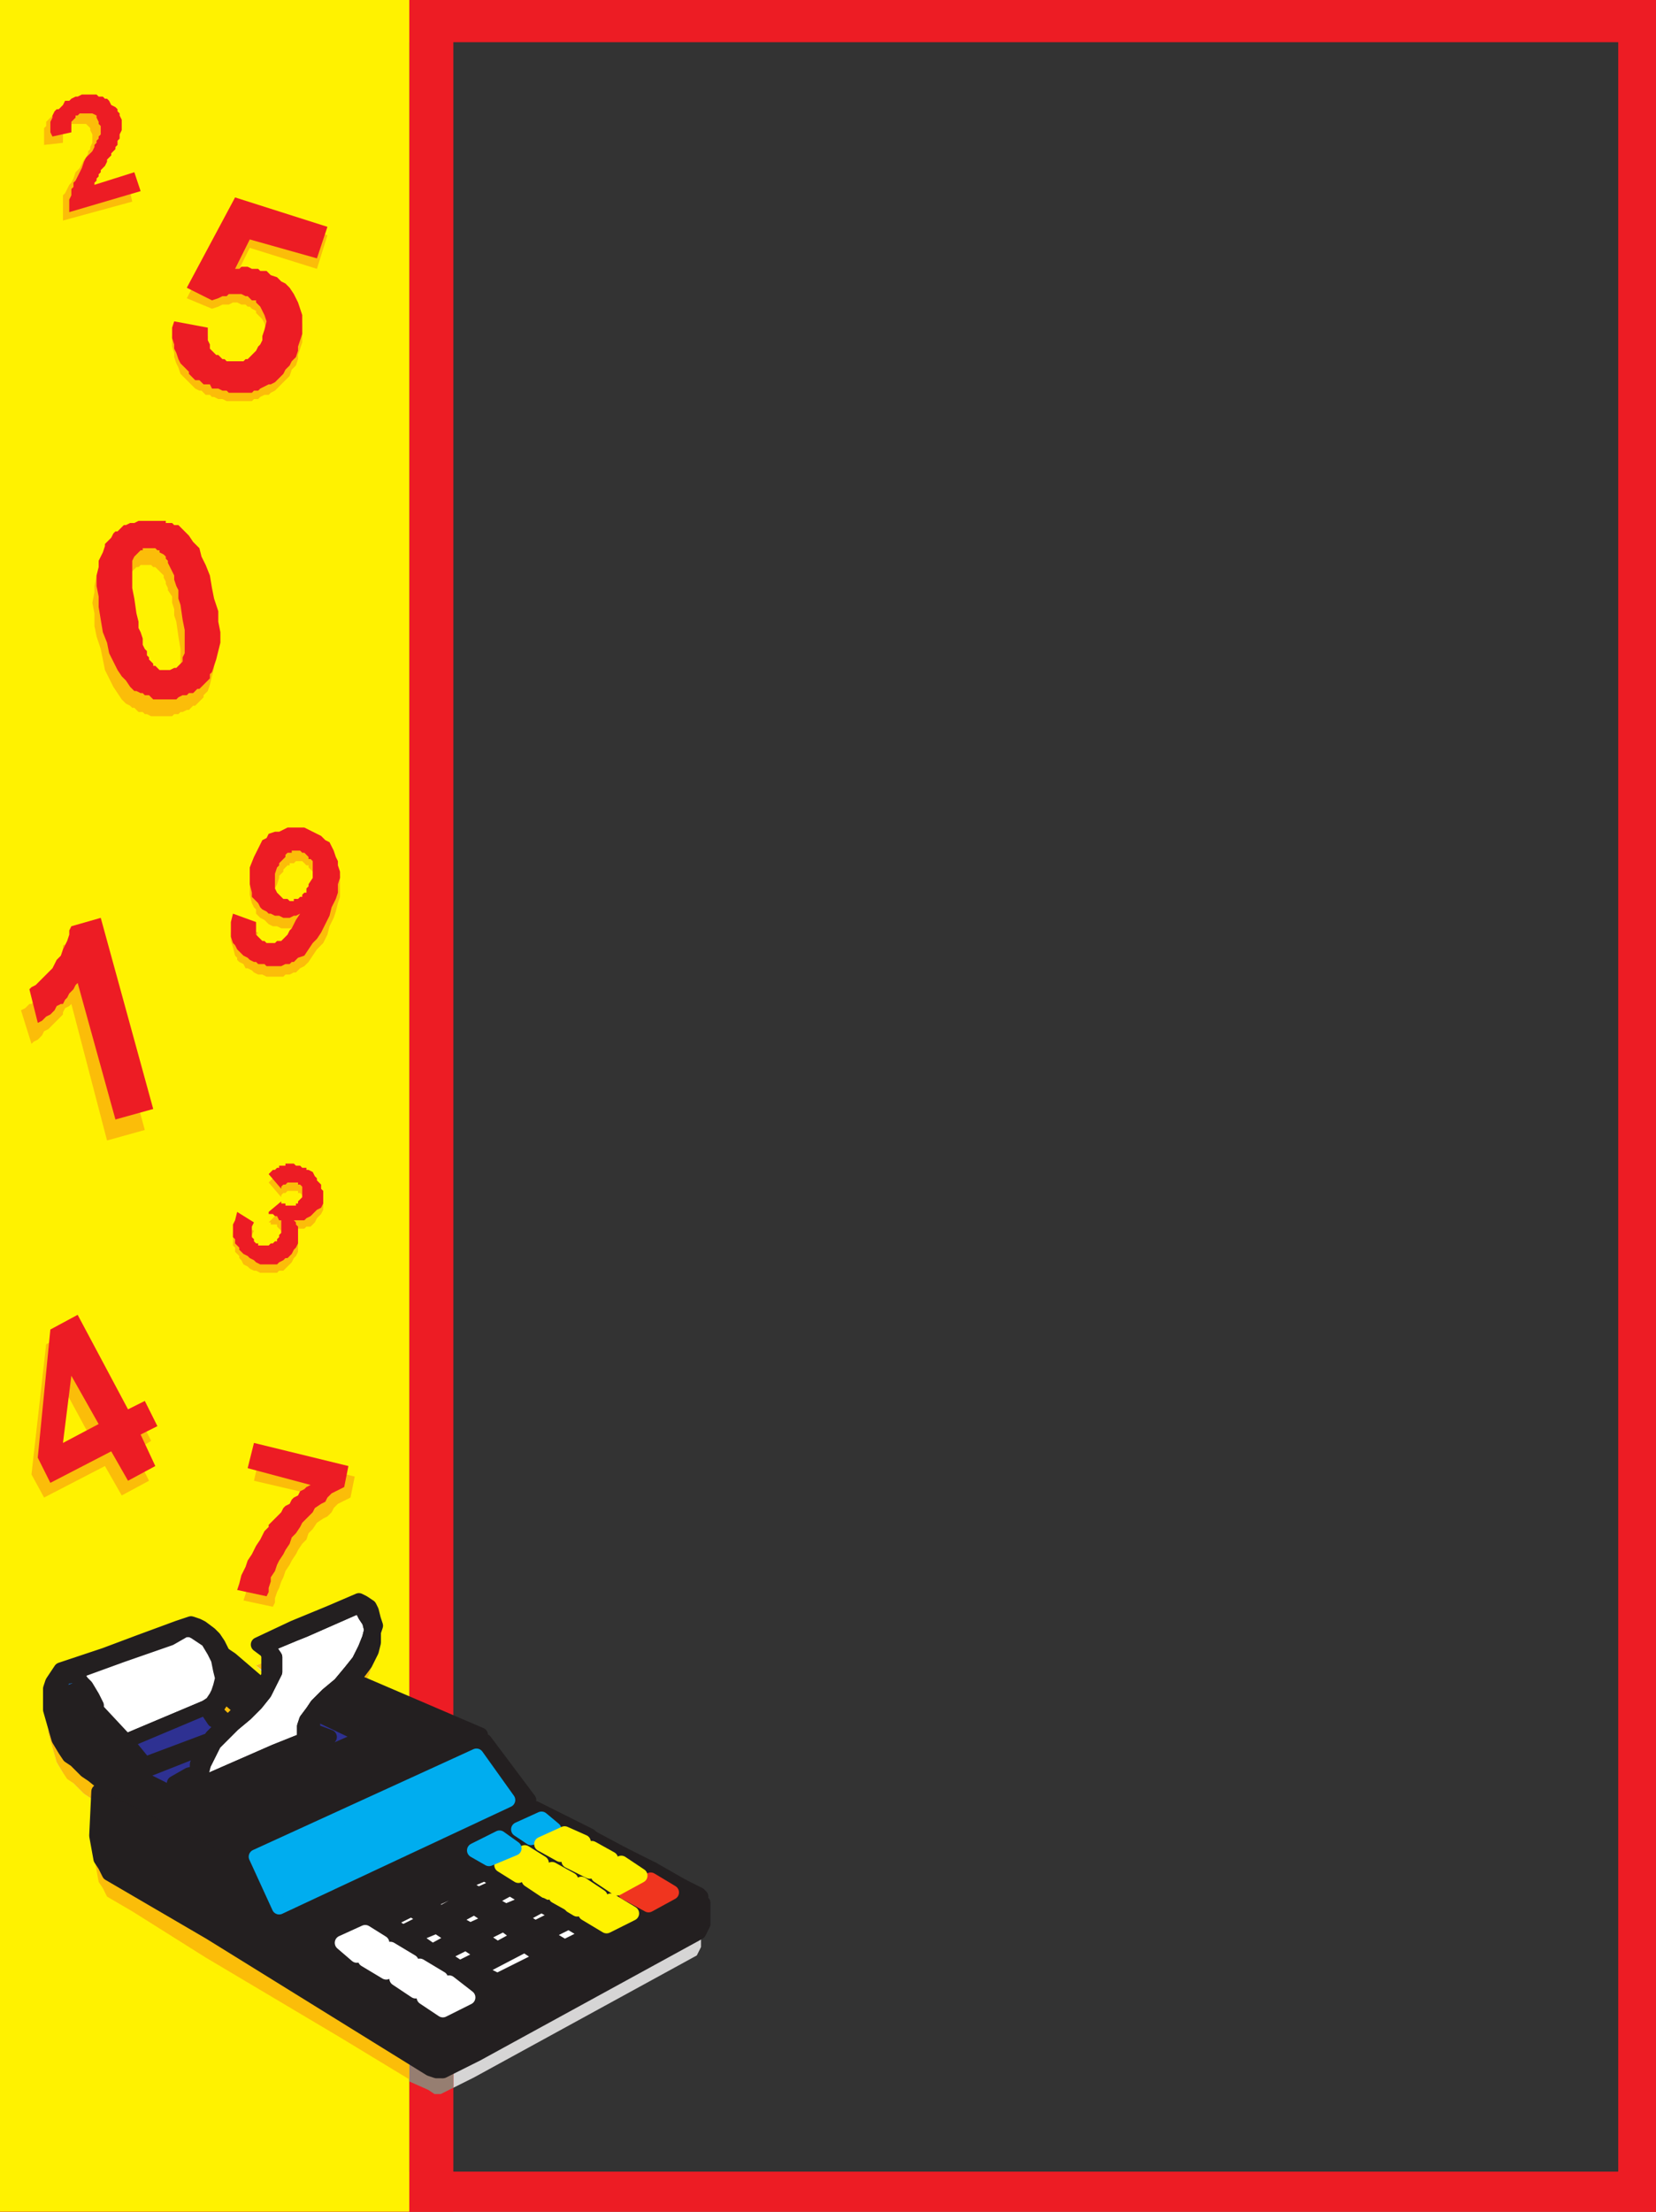 <svg xmlns="http://www.w3.org/2000/svg" width="591.75" height="789.75"><rect width="100%" height="100%" fill="#333333" stroke="none"/><path fill="#d6d5d5" fill-rule="evenodd" d="M250.5 687.75v7.5l-1.5 3-79.5 43.5-12 6h-2.25l-2.25-1.5-31.5-18.75-48-28.5-26.25-16.5-9-5.25-3-6-1.5-7.5 1.5-15.75v-.75L61.5 660l19.5 9.75 13.5 27.75L96 699l49.5 31.5 6.75 4.5 1.5.75h3l2.25-1.5 21.75-10.5 52.5-27 16.5-9h.75"/><path fill="#ed1c24" fill-rule="evenodd" d="M0 775.5h591.75v14.25H0V775.5M0 0h591.75v15H0V0"/><path fill="#ed1c24" fill-rule="evenodd" d="M0 775.5h591.75v14.25H0V775.5M0 0h591.75v15H0V0"/><path fill="#ed1c24" fill-rule="evenodd" d="M146.25 0H162v789.75h-15.75V0"/><path fill="#fff200" fill-rule="evenodd" d="M0 0h146.25v789.75H0V0"/><path fill="#d6d5d5" fill-rule="evenodd" d="m125.25 608.25 4.5-6 2.25-4.5.75-3v-3l.75-3-.75-2.25v-3l-2.25-1.5-1.5-1.5-1.5-.75-11.25 4.5-12 5.25-12.75 5.25 2.25 2.25 1.5 2.25.75 2.25v2.25l-.75 3-2.25 3h-.75l-13.5-11.25-1.5-3.75L72 589.5l-4.5-1.5-1.5.75-3 .75-14.25 5.25-12 3.75-15.75 6-3 4.5v2.25l-.75 3v4.5l3 10.5L22.5 633l7.5 7.5 2.25 1.5 3.75 2.25 46.5 23.25 88.5-39.75L129 609l-2.25-.75h-1.5"/><path fill="#fbbd09" fill-rule="evenodd" d="m125.25 608.25 4.5-6 2.25-4.5.75-3v-3l.75-3-.75-2.25v-3l-2.25-1.5-1.5-1.5-1.5-.75-11.25 4.5-12 5.25-12.75 5.25 3 2.25 1.5 4.5v2.25l-.75 3-2.25 3h-.75l-13.5-11.25-1.5-3.75L72 589.5l-4.5-1.5-1.5.75-3 .75-14.25 5.25-12 3.75-15.75 6-3 4.5-.75 2.25v7.5l3 10.5L22.5 633l1.5 2.25 2.25 1.5L30 640.5l2.25 1.5 3.75 2.25 46.5 24 88.5-40.5L129 609l-2.25-.75h-1.5m-34.5-79.5L93 519l33.75 8.25-1.5 7.5-4.5 2.25-1.5 1.5-.75 1.5-1.5 1.5-1.5.75-2.25 1.5-1.5 2.25-1.5 1.5-.75 2.25-1.5 1.5-1.5 2.25-.75 1.5-1.5 2.25-.75 1.5L102 561l-.75 2.25-.75 1.5-.75 2.25-.75 1.5-.75 2.25v1.5l-.75 1.5L87 571.5l.75-2.25.75-3L90 564l.75-3 1.5-2.25 1.5-3 3-4.5 1.5-1.5.75-1.5.75-.75 1.5-3 1.5-.75.75-1.5.75-.75 1.5-.75.75-1.5.75-.75 1.5-.75.75-1.5 1.5-.75.75-.75 1.5-.75-22.5-5.25"/><path fill="#d6d5d5" fill-rule="evenodd" d="M172.5 629.25 188.25 651 96 695.25l-12-25.5L171 630l1.5-.75m-74.25 67.5 92.25-43.5 58.5 31.5h.75l-90 46.5-3 1.5h-3l-55.5-36"/><path fill="#fbbd09" fill-rule="evenodd" d="m37.5 523.5 6 10.5 9.75-5.25-5.25-10.5 6-3.75-4.5-9-6 3.75-18-33.75-9 4.5-5.25 46.5 4.5 8.25L37.5 523.5l-4.5-9-12.75 6.75 3-24.75 9.75 18 4.5 9m14.25-120-13.5 3.75L25.5 358.5l-.75.75-1.5.75-.75 1.5v.75l-5.25 5.25-1.5.75-.75 1.5-1.5 1.5-1.5.75-.75.75-3.75-12L9 360l1.5-1.5h.75l2.25-2.25L15 354l.75-1.5 1.5-1.5 1.5-3 1.5-1.5V345l1.5-1.5v-2.25l.75-1.5v-2.25l10.5-2.25 18.75 68.25m33 33 6 3L90 441v3.75l.75.75v.75l.75.75h.75v.75H96l.75-.75h.75l.75-.75H99v-.75l.75-.75V444l.75-.75v-3.75L99 438v-.75h-2.25v-.75H96l4.5-4.5.75.75h1.5l.75.75h1.5v-.75h.75l.75-.75h.75v-.75l.75-.75v-3.75l-.75-.75h-.75v-.75h-3.75l-.75.75h-.75l-.75.75v.75l-4.5-5.25 1.5-1.5h.75L99 420h.75v-.75H102v-.75h3l.75.75h1.5l.75.75h1.5v.75h.75l3 3v.75l1.5 1.5v1.5l.75.75V432l-.75 1.5-1.5 1.5-.75 1.5-1.5 1.5h-1.5l-.75.75h-4.5l.75.75h.75v.75l.75.75v6l-.75 1.5-.75.75-.75 1.5-3 3h-1.5l-.75.75h-6l-1.5-.75h-.75l-1.5-.75-.75-.75-1.5-.75-.75-1.5-.75-.75v-.75L84 447v-1.5l-.75-.75v-4.5l.75-1.5.75-2.25m-39-371.25 1.5 6.75-24.75 6.75v-9l.75-.75 1.5-3 .75-.75.75-1.5.75-2.25 1.5-1.5 1.5-3 .75-.75.75-1.5V54l.75-.75v-.75L33 51v-3l-.75-1.5v-.75l-1.5-1.5H25.5V45h-.75l-.75.75h-.75v.75l-.75.75V51l-6.75.75v-6l.75-.75v-1.5l3-3 1.5-.75.75-.75h.75l1.5-.75h1.5l1.5-.75h4.5l1.5.75h.75l.75.75h.75l1.5.75 1.5 1.5V42l.75 1.5.75.75v2.25l.75.75v1.5l-.75 1.5v2.25L39 54v1.5L37.5 57v.75l-.75 1.5V60l-1.5 1.5-.75 1.5-.75.75v.75l-1.5 1.5v.75l-.75.75v.75l-.75.75 15-3.75"/><path fill="#ed1c24" fill-rule="evenodd" d="m88.5 524.25 2.25-9 33.75 8.25-1.5 7.5-4.5 2.25-1.5 1.5-.75 1.5-1.5.75-2.25 1.5-.75 1.5-3.75 3.75-.75 1.5-1.5 2.25-1.5 1.5-.75 2.25-1.5 2.25-.75 1.5-1.5 2.25-.75 1.5-.75 2.25-1.5 2.25v1.5L96 567v1.5l-.75 1.5-10.5-2.25.75-2.25.75-3 1.5-3 .75-2.25L90 555l1.5-3 1.5-2.25 1.5-3 1.5-1.5v-.75l4.5-4.5.75-1.5.75-.75 1.5-.75.75-1.5.75-.75 1.5-.75.75-1.5 1.5-.75.75-.75 1.5-.75-22.5-6m-48.75-6 6 10.5 9.75-5.25-5.25-11.25 6-3-4.5-9-6 3-18-33.75-9.75 5.25-4.5 45.75 4.5 9 21.75-11.25-4.5-9.75-12.75 6.75 3-24 9.75 17.25 4.5 9.75m45-85.5 6 3.75L90 438v3.75l.75.75v.75l.75.75h.75v.75H96l.75-.75h.75l.75-.75H99v-.75l.75-.75V441l.75-.75v-4.5h-.75l-.75-1.5h-.75l-.75-.75H96v-.75l4.5-3.75v.75h1.5v.75h3.75v-.75h.75V429l1.5-1.5v-3.75l-.75-.75h-.75v-.75h-3.75l-.75.75h-.75l-.75.75v.75l-4.5-5.25 1.5-1.5h.75L99 417h.75v-.75H102v-.75h3l.75.75h1.5l.75.75h1.5v.75h.75l1.5.75.75 1.5.75.75v.75l1.5 1.5v1.5l.75.75v4.5l-.75 1.5-1.5.75-2.25 2.25-1.5.75-.75.75h-4.5.75l.75.75v.75l.75.75v6l-.75 1.5-.75.75-.75 1.5-1.5 1.5H102l-.75.75-1.5.75-.75.75h-6l-1.5-.75-.75-.75-1.5-.75-.75-.75-1.5-.75-1.5-1.5v-.75L84 444v-1.5l-.75-.75v-4.5l.75-1.5.75-3m-30-36.75-13.5 3.75L27.75 351l-.75.75-.75 1.5-1.5 1.5-.75 1.5-.75.75-.75 1.5h-.75l-1.5.75-.75 1.5-1.5 1.5-1.5.75-1.5 1.5-1.5.75-3-12 .75-.75 1.5-.75 6-6 1.5-3 1.5-1.5.75-2.25 1.5-3 .75-2.25v-1.5l.75-1.5 10.5-3L54.75 396"/><path fill="#fbbd09" fill-rule="evenodd" d="m62.25 117.75 12 2.25v4.5L75 126v1.5l3 3h.75l.75.75h.75l.75.75h6l.75-.75h.75l3-3 .75-1.5.75-.75.75-1.5V123l1.5-4.5-.75-3-.75-1.5-2.25-2.25V111l-1.5-.75-.75-.75h-.75l-.75-.75h-1.5l-1.5-.75h-1.5l-1.5.75H79.5l-1.5.75-2.25.75-9-3.75L84 73.5 117 84l-3.75 12-24-7.5L84 99h8.25l.75.75 2.25.75 1.5.75L99 102l6 6 .75 1.5.75 2.25.75 1.5.75 2.25v6.75l-1.5 4.5v1.5l-.75 2.25-1.5 1.5-.75 2.25-5.25 5.25-1.5.75-.75.75h-1.5l-1.5.75-.75.75h-1.5l-.75.75h-9l-1.5-.75H78l-1.5-.75h-.75L75 141h-1.5l-1.5-1.5h-.75l-1.5-.75-5.25-5.25-.75-2.25-.75-1.5-.75-2.25V126l-.75-2.25V120l.75-2.25"/><path fill="#ed1c24" fill-rule="evenodd" d="m62.25 114.75 12 2.25v4.5L75 123v1.5l2.25 2.25H78l1.5 1.5h.75l.75.75h6l.75-.75h.75l3-3 .75-1.5.75-.75.75-1.5V120l.75-2.25.75-3-.75-2.25-1.5-3-1.5-1.5v-.75H90l-1.5-1.5h-.75l-1.5-.75h-4.5l-.75.75h-1.5l-1.5.75-2.25.75-9-4.5L84 70.5 117 81l-3.75 11.25-24-6.75L84 96h1.5l.75-.75h2.25L90 96h2.25l.75.75h2.25l1.5 1.5L99 99l1.5 1.5 1.5.75 1.5 1.5L105 105l1.5 3 1.5 4.5v6.75l-1.5 4.5v1.5l-.75 2.25-1.5 1.5-.75 1.5-1.5 1.5-.75 1.5-3 3-1.5.75H96l-3 1.5-.75.75h-1.5l-.75.75h-8.25l-.75-.75h-1.5l-1.5-.75h-2.25l-.75-1.5h-2.25l-1.5-1.5h-1.5l-2.25-2.25v-.75l-3-3-.75-1.5L63 126l-.75-1.5V123l-.75-2.25V117l.75-2.25M48 61.5l2.25 6.75-25.5 7.5v-4.5l.75-1.5V67.5l.75-.75v-1.5l.75-.75 2.25-4.5.75-2.25.75-1.5L33 54l.75-1.5v-.75l.75-.75v-.75l.75-.75v-.75L36 48v-3l-.75-.75v-.75L34.5 42v-.75L33 40.5h-4.5l-.75.75H27V42l-1.5 1.5v3.75l-6.75 1.5-.75-1.5V43.5l.75-1.5v-.75l.75-1.5.75-.75H21l1.5-1.5.75-1.5h1.5l.75-.75 1.5-.75h.75l1.5-.75h5.25l.75.75h1.5l.75.75h.75L39 36l.75 1.5 1.5.75.75.75v.75l.75.75v.75l.75 1.5v3.75l-.75 1.5v1.5l-.75.75v1.5l-.75.75v.75l-1.5 1.5v.75l-1.5 1.5v.75l-.75 1.5-1.5 1.5v.75l-.75.75V63l-.75.75v.75l-.75.75V66L48 61.5"/><path fill="#fbbd09" fill-rule="evenodd" d="M97.5 330.75H99l1.5.75h4.5l1.5-.75h.75l-2.25 4.5-1.5.75-.75 1.5-3 3h-1.5v.75h-1.5l-.75-.75h-1.5l-.75-.75V339H93v-.75h-.75v-.75l-.75-.75v-2.25l.75-1.5-9-3-.75 3v3l.75 2.25.75 3 .75.75v.75l.75.75 1.5.75.75 1.5h.75l1.5.75.75.75 1.5.75h1.5l1.5.75h6l.75-.75h1.5l1.5-.75h.75l1.5-1.5 1.5-.75 1.5-1.5 3-4.5 2.25-2.25 1.5-3 .75-3 1.5-3 .75-2.25.75-3 .75-2.25v-7.5l-.75-1.5v-1.5l-1.5-3-1.5-1.5-.75-1.5-1.5-.75-2.25-1.5-3-1.5h-1.5l-1.5-.75h-4.5l-6 3-2.25 2.25-.75 1.5-1.5.75-.75 1.5-.75 2.25-1.5 6v3l.75 3 .75 1.5.75.75v1.5l1.5 1.5 1.5.75L96 330l1.5.75 4.5-6h-.75l-1.5-1.5v-.75l-.75-.75V321l-.75-1.5v-2.25l.75-1.5.75-2.25v-.75l1.5-1.5v-.75l1.5-1.5h.75v-.75h1.5l.75-.75H108l1.5 1.5h.75v.75l1.5 1.5v6l-.75 2.25-.75 1.5v.75h-.75v.75l-2.25 2.25h-1.5v.75h-2.25l-1.5-.75-4.5 6"/><path fill="#ed1c24" fill-rule="evenodd" d="m96.75 326.25 1.5.75h1.5l1.5.75h2.25l1.5-.75h.75l1.5-.75-1.5 2.25-1.5 3-.75.75-.75 1.5-2.25 2.25H99l-.75.75h-3l-.75-.75h-.75l-2.25-2.25v-4.5l-8.25-3-.75 3v5.25l.75 2.25.75.75.75 1.5 2.25 2.25 1.5.75.75.75 1.5.75h.75l.75.75h2.25l.75.75h5.25l1.5-.75h1.5l.75-.75h.75l1.5-1.5 2.25-.75 3-4.5 1.5-1.5 1.5-2.25 3-6 .75-3 1.5-3 .75-2.25v-3l.75-2.25v-2.25l-.75-2.25v-1.5L120 306l-.75-2.25-1.5-3-1.5-.75-1.5-1.5-6-3h-6l-3 1.5h-1.5l-2.25.75-.75 1.5-1.5.75-3 6-1.5 3.75v6l.75 3v1.5l2.25 2.25.75 1.5.75.75 1.5.75.75.75h.75l4.5-5.25-2.25-2.25-.75-1.5V312l.75-2.25.75-.75v-.75L102 306v-.75l.75-.75h1.5v-.75h3l.75.75h.75l1.5 1.5v.75h.75l.75.75v6l-1.5 2.25v.75l-.75.75v1.5h-.75l-.75.75v.75h-.75l-.75.75H105v.75h-1.5l-.75-.75h-1.5l-4.5 5.25"/><path fill="#fbbd09" fill-rule="evenodd" d="m61.5 255.75.75-.75h1.5l.75-.75h.75l1.5-.75h.75L69 252h.75l3-3v-.75l1.5-1.5.75-2.25 1.5-6V228l-.75-3.75v-4.5l-.75-4.5-1.5-3.75-1.5-3-.75-3.75-1.5-3-1.5-2.25-5.25-5.25h-.75l-.75-.75H60l-.75-.75h-.75L57 192h-9l-1.5.75h-.75l-.75.75h-.75l-1.5.75H42l-5.25 5.25v.75L36 201l-1.5 4.5-.75 3.75v2.25l-.75 3.75.75 3.75v4.5l.75 3.75 1.5 4.5 1.5 7.5 3 6 3 4.5 1.5 1.5 1.5.75.75.75H48l1.5 1.5H51l.75.75h.75l1.5.75h7.5l-2.25-10.5v.75h-1.5l-.75-.75h-2.25v-.75H54l-.75-.75V243l-.75-.75v-.75L51 240v-1.5l-.75-.75v-1.5L49.5 234l-.75-1.5v-2.25l-.75-3-.75-2.25-.75-5.25-.75-3.75v-8.25l.75-1.5v-1.5l2.25-2.25h.75l.75-.75H54l.75.75h.75l3 3v.75l.75 1.5v.75L60 210v.75l1.5 2.25v2.25l.75 2.25v2.25L63 222l.75 5.25.75 4.5v9l-.75 1.5-1.5 1.5v.75h-.75l-.75.75h-1.5l2.25 10.5"/><path fill="#ed1c24" fill-rule="evenodd" d="m63 249.75.75-.75 1.5-.75h1.5l.75-.75H69l1.5-1.5h.75l3.75-3.75v-1.5l.75-.75 1.5-4.5 1.5-6v-3.75L78 222v-3.75l-1.5-4.5-.75-3.75-.75-4.5-1.5-3.75-1.5-3-.75-3L69 193.5l-1.5-2.25-3.75-3.75h-1.5l-.75-.75h-2.25V186H49.5l-1.5.75h-1.5l-1.5.75h-.75L42 189.75h-.75l-.75.75-.75 1.5-2.25 2.25v.75l-.75 2.25-1.5 3v2.25l-.75 3v3.75l.75 3.75v3.75l1.5 9 1.5 3.75.75 3.75 3 6 1.5 2.25L45 243l1.5 2.25 1.5 1.5h.75l1.5.75H51l.75.75h1.5l1.5 1.5H63l-2.25-10.5H57l-1.5-1.5h-.75V237l-1.5-1.5v-.75l-.75-.75v-1.5l-.75-.75-.75-1.5V228l-.75-2.25-.75-1.5V222l-.75-3-.75-5.25-.75-3.75v-9.75l.75-1.5 2.25-2.25H51v-.75h4.5l.75.75H57v.75l1.5.75.75.75v.75l.75.75v.75l2.25 4.5v1.5l.75 2.25.75 1.5v3l.75 2.25.75 5.25L66 225v8.25l-.75 1.5v1.5L63 238.5h-.75l-1.5.75 2.25 10.5"/><path fill="#967e71" fill-rule="evenodd" d="M162 745.5v-12.75l-3 1.5-2.25 1.5h-3l-1.5-.75-6-3.75v12l6.75 3 2.25 1.5h2.25l4.5-2.25"/><path fill="#ed1c24" fill-rule="evenodd" d="M591.75 0h-13.5v789.75h13.5V0"/><path fill="#fbbd09" fill-rule="evenodd" d="m146.25 742.5-24.75-15-48-28.5-26.25-16.5-9-5.25-1.5-3-1.5-2.25-1.5-8.25.75-15.75.75-.75L61.5 660l19.5 9.75 13.5 27.75L96 699l49.5 31.5.75.75v11.25"/><path fill="#231f20" fill-rule="evenodd" stroke="#231f20" stroke-linecap="round" stroke-linejoin="round" stroke-miterlimit="10" stroke-width="5.25" d="M251.25 679.5v7.5l-1.5 3-79.5 43.5-12 6H156l-2.25-.75L75 690l-36-21-1.5-3-1.5-2.25-1.5-8.25.75-15.75.75-.75 26.25 12.75 19.5 9.75 13.5 27.75 1.5 1.5 49.5 31.5 6.75 4.5h1.5l1.5.75 1.5-.75 2.25-.75 21.75-10.5 52.5-27 16.5-9h.75"/><path fill="#231f20" fill-rule="evenodd" stroke="#231f20" stroke-linecap="round" stroke-linejoin="round" stroke-miterlimit="10" stroke-width="5.25" d="m120.75 604.5-3 2.25-3 3.75-1.5 1.5 17.25 8.25-58.5 25.5-24-12L72.75 624h.75l2.25-3-36 13.5-.75.75-2.25 1.5L83.25 660l88.5-40.5-42-18-2.25-.75-1.5-.75-5.25 4.5m49.5 22.5L91.5 663l8.25 18 81.75-38.25L170.25 627l3-5.25 15.75 21L96 687l-11.25-25.5 87-39 1.5-.75-3 5.25m31.5 24-10.5-5.25L99 688.5l10.5 7.5 65.25-32.25-5.25-3 9-4.5 5.25 3.75 6-3.75-4.5-3 8.25-3.75 4.5 3.75 3.75-2.25"/><path fill="#231f20" fill-rule="evenodd" stroke="#231f20" stroke-linecap="round" stroke-linejoin="round" stroke-miterlimit="10" stroke-width="5.25" d="m210.75 655.5-9-4.5-3.75 2.25-8.25 3-6 3.75-9 3.75L109.5 696l10.5 6.75 7.5-4.5-5.25-4.5 8.25-3.75 6 3.75L144 690l-6-3.75 9-4.5 6 3.75 4.5-2.25-5.25-3.75 8.25-3.75 5.25 3 5.25-2.25-6.75-3.75 9-3.75 6 3v.75l6-3-6-3.75 8.25-4.5 6 3.75 6.75-3-6.75-3.75 8.25-3.75 6.75 3 3-1.5-.75-.75"/><path fill="#231f20" fill-rule="evenodd" stroke="#231f20" stroke-linecap="round" stroke-linejoin="round" stroke-miterlimit="10" stroke-width="5.25" d="m120 702.75 10.5 6.75 7.5-5.25-7.5-4.5 9-3.75 7.5 4.5 7.5-3.75-7.5-5.25 9-3.75 6.75 4.5 5.25-3-6.75-3.75 8.25-4.5 6.75 4.5 4.5-3-6-3.75 7.5-4.5 7.5 4.5 6-3-6.75-4.5 8.25-3.75 6.75 3.75 6.75-3-7.5-3.75 8.25-4.5 6.75 3.75 4.5-1.5-11.25-6-3 1.5-8.25 4.5-6.75 3-8.25 4.5-6 3-8.25 3.75-5.25 2.25-8.25 4.5-30 15-7.5 4.5"/><path fill="#231f20" fill-rule="evenodd" stroke="#231f20" stroke-linecap="round" stroke-linejoin="round" stroke-miterlimit="10" stroke-width="5.25" d="m218.25 663.75-7.5 4.5-6.75 3-8.25 4.5-6 3-9 3.75-4.5 3-8.25 3.75-5.25 3-8.25 4.5-7.5 3.75-9 3.75-7.5 5.25 10.5 6 7.5-4.5-6.75-4.5L150 702l7.5 4.5 6.75-3.75-6.75-4.5 9-4.5 6.75 4.5 4.5-2.25-6.75-4.5 9-4.5 6 4.5 5.25-3-6-3.75 8.25-4.5 6.75 3.75 6-2.25-7.5-4.5 9-4.5 6.75 4.5 6-3-6.75-4.5 8.25-4.5 6.75 4.5 4.5-2.25-10.5-5.25-4.5 1.5"/><path fill="#231f20" fill-rule="evenodd" stroke="#231f20" stroke-linecap="round" stroke-linejoin="round" stroke-miterlimit="10" stroke-width="5.25" d="m150 721.5 8.25-3.75-6.75-4.5 9-5.25 6.75 5.25 10.5-6-7.5-3.75 17.25-9 6.75 4.5 7.5-3.75-7.5-4.5 9-4.5 7.5 4.5 6-3-7.5-4.5 9-4.5 7.5 4.5 6-3-8.25-4.5 9-4.5 7.5 4.5 3.75-2.25-10.5-6-4.5 2.25-8.25 4.5-6 3-8.25 4.5-6 2.25-9 4.5-5.25 3-8.25 4.5-21 10.5-8.25 4.5-7.5 4.5 9 6"/><path fill="#231f20" fill-rule="evenodd" stroke="#231f20" stroke-linecap="round" stroke-linejoin="round" stroke-miterlimit="10" stroke-width="5.25" d="m243.75 673.5 6 3 .75.75-90 45.75-3 1.5h-3l-4.5-3 8.25-3.75 9-4.5 10.5-6 54-27 8.25-4.5 3.75-2.25m-132-56.25v.75l6 2.25-.75.75-31.5 13.5-14.25 6-9-3.75 5.25-3 3-.75v4.5l.75 1.5 40.5-17.25v-4.5m-18-15-1.5 3-4.5 3.75-1.5 1.5-6-5.25v-.75l.75-.75v-8.25l-.75-3.75-.75-.75h.75l2.25 1.5 10.5 9h.75v.75M45 621.75l6.75 8.25-12 4.5-4.5-5.25L33 627l-12-14.25-.75-3.75v.75l2.25-4.5 3.75-1.5h2.25l6 6.75L45 621.75"/><path fill="#231f20" fill-rule="evenodd" stroke="#231f20" stroke-linecap="round" stroke-linejoin="round" stroke-miterlimit="10" stroke-width="5.25" d="m21 612.75.75 2.25.75 3.75 2.25 3.75 2.25 3 .75.75.75 1.5 3 2.25 3 3 4.5 2.25-2.25 1.5-3.75-3-2.25-1.5L27 628.5l-2.25-1.5-1.5-2.25L21 621l-3-10.5V603l.75-2.25 3-4.5L37.5 591l12-4.5 14.25-5.25 4.5-1.5 2.25.75 1.5.75 3 2.25 1.5 1.5 1.5 2.25 1.5 3v.75l.75.75.75 3.75v8.25l-.75.75-.75 2.25L78 609l-1.5 1.5 3 3 2.25 1.5-2.25.75-3-1.5-3-4.5 2.25-1.5 1.5-2.25.75-1.5.75-2.25.75-3-.75-3-.75-3.75-1.5-3-2.25-3.75-4.5-3-1.5-.75H66l-5.25 3-17.25 6-16.5 6-2.25 1.5h-1.5l-.75.75-.75 2.25-1.5 2.25V609l.75 3.75"/><path fill="#176fc1" fill-rule="evenodd" stroke="#231f20" stroke-linecap="round" stroke-linejoin="round" stroke-miterlimit="10" stroke-width="5.25" d="M24.75 598.5h-1.5l-.75.75-.75 2.25-1.5 2.25v6l2.25-4.5 3.75-1.5h2.25l6 6.75V609l-1.5-3-2.25-3.75-1.5-1.5-1.5-2.25h-1.5l-.75-.75-.75.75M21 612.75l.75 2.25.75 3.75 2.25 3.75 2.25 3 .75.75L30 627h3l-12-14.25"/><path fill="#fff" fill-rule="evenodd" stroke="#231f20" stroke-linecap="round" stroke-linejoin="round" stroke-miterlimit="10" stroke-width="5.25" d="M24.75 598.5 27 597l16.5-6 17.25-6 5.25-3h2.25l1.5.75 4.5 3 2.25 3.75 1.5 3 .75 3.75.75 3-.75 3-.75 2.25-.75 1.5-1.5 2.25-2.25 1.5-28.5 12-10.5-11.25V609l-1.5-3-2.25-3.75-1.5-1.5-1.5-2.25h-1.5l-.75-.75-.75.75m92.25 6.75 4.5-3.75 3.75-4.5 3-3.75 2.25-4.5L132 585l.75-3-.75-3-1.5-2.25-.75-1.5-1.5-1.5h-.75L108.75 582l-3.75 1.5-9 3.75v.75l.75 1.5 1.5 2.25V597l-3.75 7.5-3 3.75-3.75 3.75-4.5 3.75-6.75 6.75-3.75 7.5-.75 3v3l.75.75 1.5-.75 24-10.5 11.25-4.5-.75-1.5v-3l.75-2.25 2.25-3 1.5-2.25 3.75-3.75"/><path fill="#2e3192" fill-rule="evenodd" stroke="#231f20" stroke-linecap="round" stroke-linejoin="round" stroke-miterlimit="10" stroke-width="5.25" d="M111.75 617.25v.75l6 2.25-.75.75-31.5 13.5-14.25 6-9-3.75 5.25-3 3-.75v-3l3-6h-.75L48 633.75l24 12 58.5-25.5-17.25-8.25-1.5 2.25v3"/><path fill="#00adef" fill-rule="evenodd" stroke="#00adef" stroke-linecap="round" stroke-linejoin="round" stroke-miterlimit="10" stroke-width="5.25" d="M181.5 642.75 170.25 627 91.5 663l8.25 18 81.75-38.25"/><path fill="#2e3192" fill-rule="evenodd" stroke="#231f20" stroke-linecap="round" stroke-linejoin="round" stroke-miterlimit="10" stroke-width="5.25" d="m39.75 634.5-.75.75-4.5-2.25-3-3-3-2.25-.75-1.5L30 627h3l2.25 2.25 4.5 5.25M45 621.75l6.75 8.25 24-9v-.75l3.75-3.75v-.75l-3-1.5-3-4.5-28.5 12"/><path fill="#231f20" fill-rule="evenodd" stroke="#231f20" stroke-linecap="round" stroke-linejoin="round" stroke-miterlimit="10" stroke-width="5.25" d="m96 588 .75 1.5 1.5 2.25V597l-3.75 7.5-3 3.75-3.75 3.75-4.5 3.75-6.75 6.75-3.75 7.5-.75 3v3l.75.75 1.5-.75 24-10.5 11.25-4.5-.75-1.5v-3l.75-2.25 2.25-3 1.5-2.25 3.75-3.75 4.5-3.75 3.75-4.5 3-3.75 2.25-4.5L132 585l.75-3-.75-3-1.5-2.25-.75-1.5-1.5-1.5h-.75L108.75 582l-3.75 1.5-9 3.75h-3.75l12.75-6 12.75-5.25 10.5-4.5 1.5.75 2.25 1.5.75 1.5.75 3 .75 2.25-.75 2.25v3.75l-.75 3-2.25 4.5-4.5 6-2.25 1.5-10.5 10.5-1.5 2.25v7.5L71.25 639l-.75-1.5V630l3-6 2.25-3v-.75l3.75-3.75v-.75l2.25-1.5v.75l6-6 4.5-3.75 1.5-3L96 598.5V591l-.75-1.5-3-2.25H96v.75"/><path fill="#fff" fill-rule="evenodd" stroke="#fff" stroke-linecap="round" stroke-linejoin="round" stroke-miterlimit="10" stroke-width="5.25" d="M167.25 713.25 160.5 708l-9 5.25 6.75 4.5 9-4.5m-9.75-6.75-9 4.5-6.75-4.5L150 702l7.5 4.5m-19.5-2.25-7.5-4.5 9-3.75 7.5 4.5-9 3.75m-10.5-6-5.25-4.5 8.25-3.75 6 3.75-9 4.5"/><path fill="#f0351f" fill-rule="evenodd" stroke="#f0351f" stroke-linecap="round" stroke-linejoin="round" stroke-miterlimit="10" stroke-width="5.25" d="m240 675.75-7.5-4.5-9 4.5 8.25 4.5 8.25-4.5"/><path fill="#fff200" fill-rule="evenodd" stroke="#fff200" stroke-linecap="round" stroke-linejoin="round" stroke-miterlimit="10" stroke-width="5.25" d="m225.75 683.25-7.5-4.5-9 4.5 7.5 4.5 9-4.5m-11.25-6-8.25 4.5-7.5-4.5 9-4.5 6.75 4.5m7.5-12-8.25 4.5 6.75 4.5 8.25-4.5-6.75-4.5"/><path fill="#fff" fill-rule="evenodd" stroke="#231f20" stroke-linecap="round" stroke-linejoin="round" stroke-miterlimit="10" stroke-width="5.25" d="m210.75 690.75-7.5-4.5-9 4.5 7.5 4.5 9-4.5"/><path fill="#fff200" fill-rule="evenodd" stroke="#fff200" stroke-linecap="round" stroke-linejoin="round" stroke-miterlimit="10" stroke-width="5.25" d="M218.25 663.75 211.5 660l-8.25 4.5 7.5 3.75 7.5-4.5m-33 6-6-3.75 8.25-4.5 6 3.75-8.25 4.5m10.5 6-6.75-4.5 8.25-3.75 6.75 3.75-8.25 4.5"/><path fill="#00adef" fill-rule="evenodd" stroke="#00adef" stroke-linecap="round" stroke-linejoin="round" stroke-miterlimit="10" stroke-width="5.25" d="m174.75 663.75-5.25-3 9-4.5 5.25 3.75-9 3.75m23.25-10.5-4.5-3.75-8.25 3.75 4.5 3 8.25-3"/><path fill="#fff200" fill-rule="evenodd" stroke="#fff200" stroke-linecap="round" stroke-linejoin="round" stroke-miterlimit="10" stroke-width="5.25" d="m208.5 657.75-6.75-3-8.25 3.75 6.75 3.75 8.25-4.5"/><path fill="#fff" fill-rule="evenodd" stroke="#231f20" stroke-linecap="round" stroke-linejoin="round" stroke-miterlimit="10" stroke-width="5.25" d="m179.25 672.75-6-3.75-9 3.75 6.75 3.75 8.25-3.75m-5.25 6 6.75 3.75 9-3.75-7.5-4.5-8.25 4.5m26.25 5.25-9 4.5-6-3.75 8.25-4.5 6.75 3.75m-6 15-16.5 8.25-7.5-3.75 17.25-9 6.75 4.5M180 687l-9 4.5 6.75 4.5 8.25-4.5-6-4.5m-3.75-1.5-6.75-4.5-8.25 4.5 6.75 3.75 8.25-3.75m-10.5-6.75-5.25-3-8.25 3.75 5.25 3.75 8.25-4.5m7.5 19.5-6.75-4.5-9 4.5 6.75 4.5 9-4.5m-10.5-6-6.75-4.5-9 3.75 7.5 5.25 8.25-4.5M153 685.5l-6-3.75-9 4.5 6 3.75 9-4.5"/></svg>
